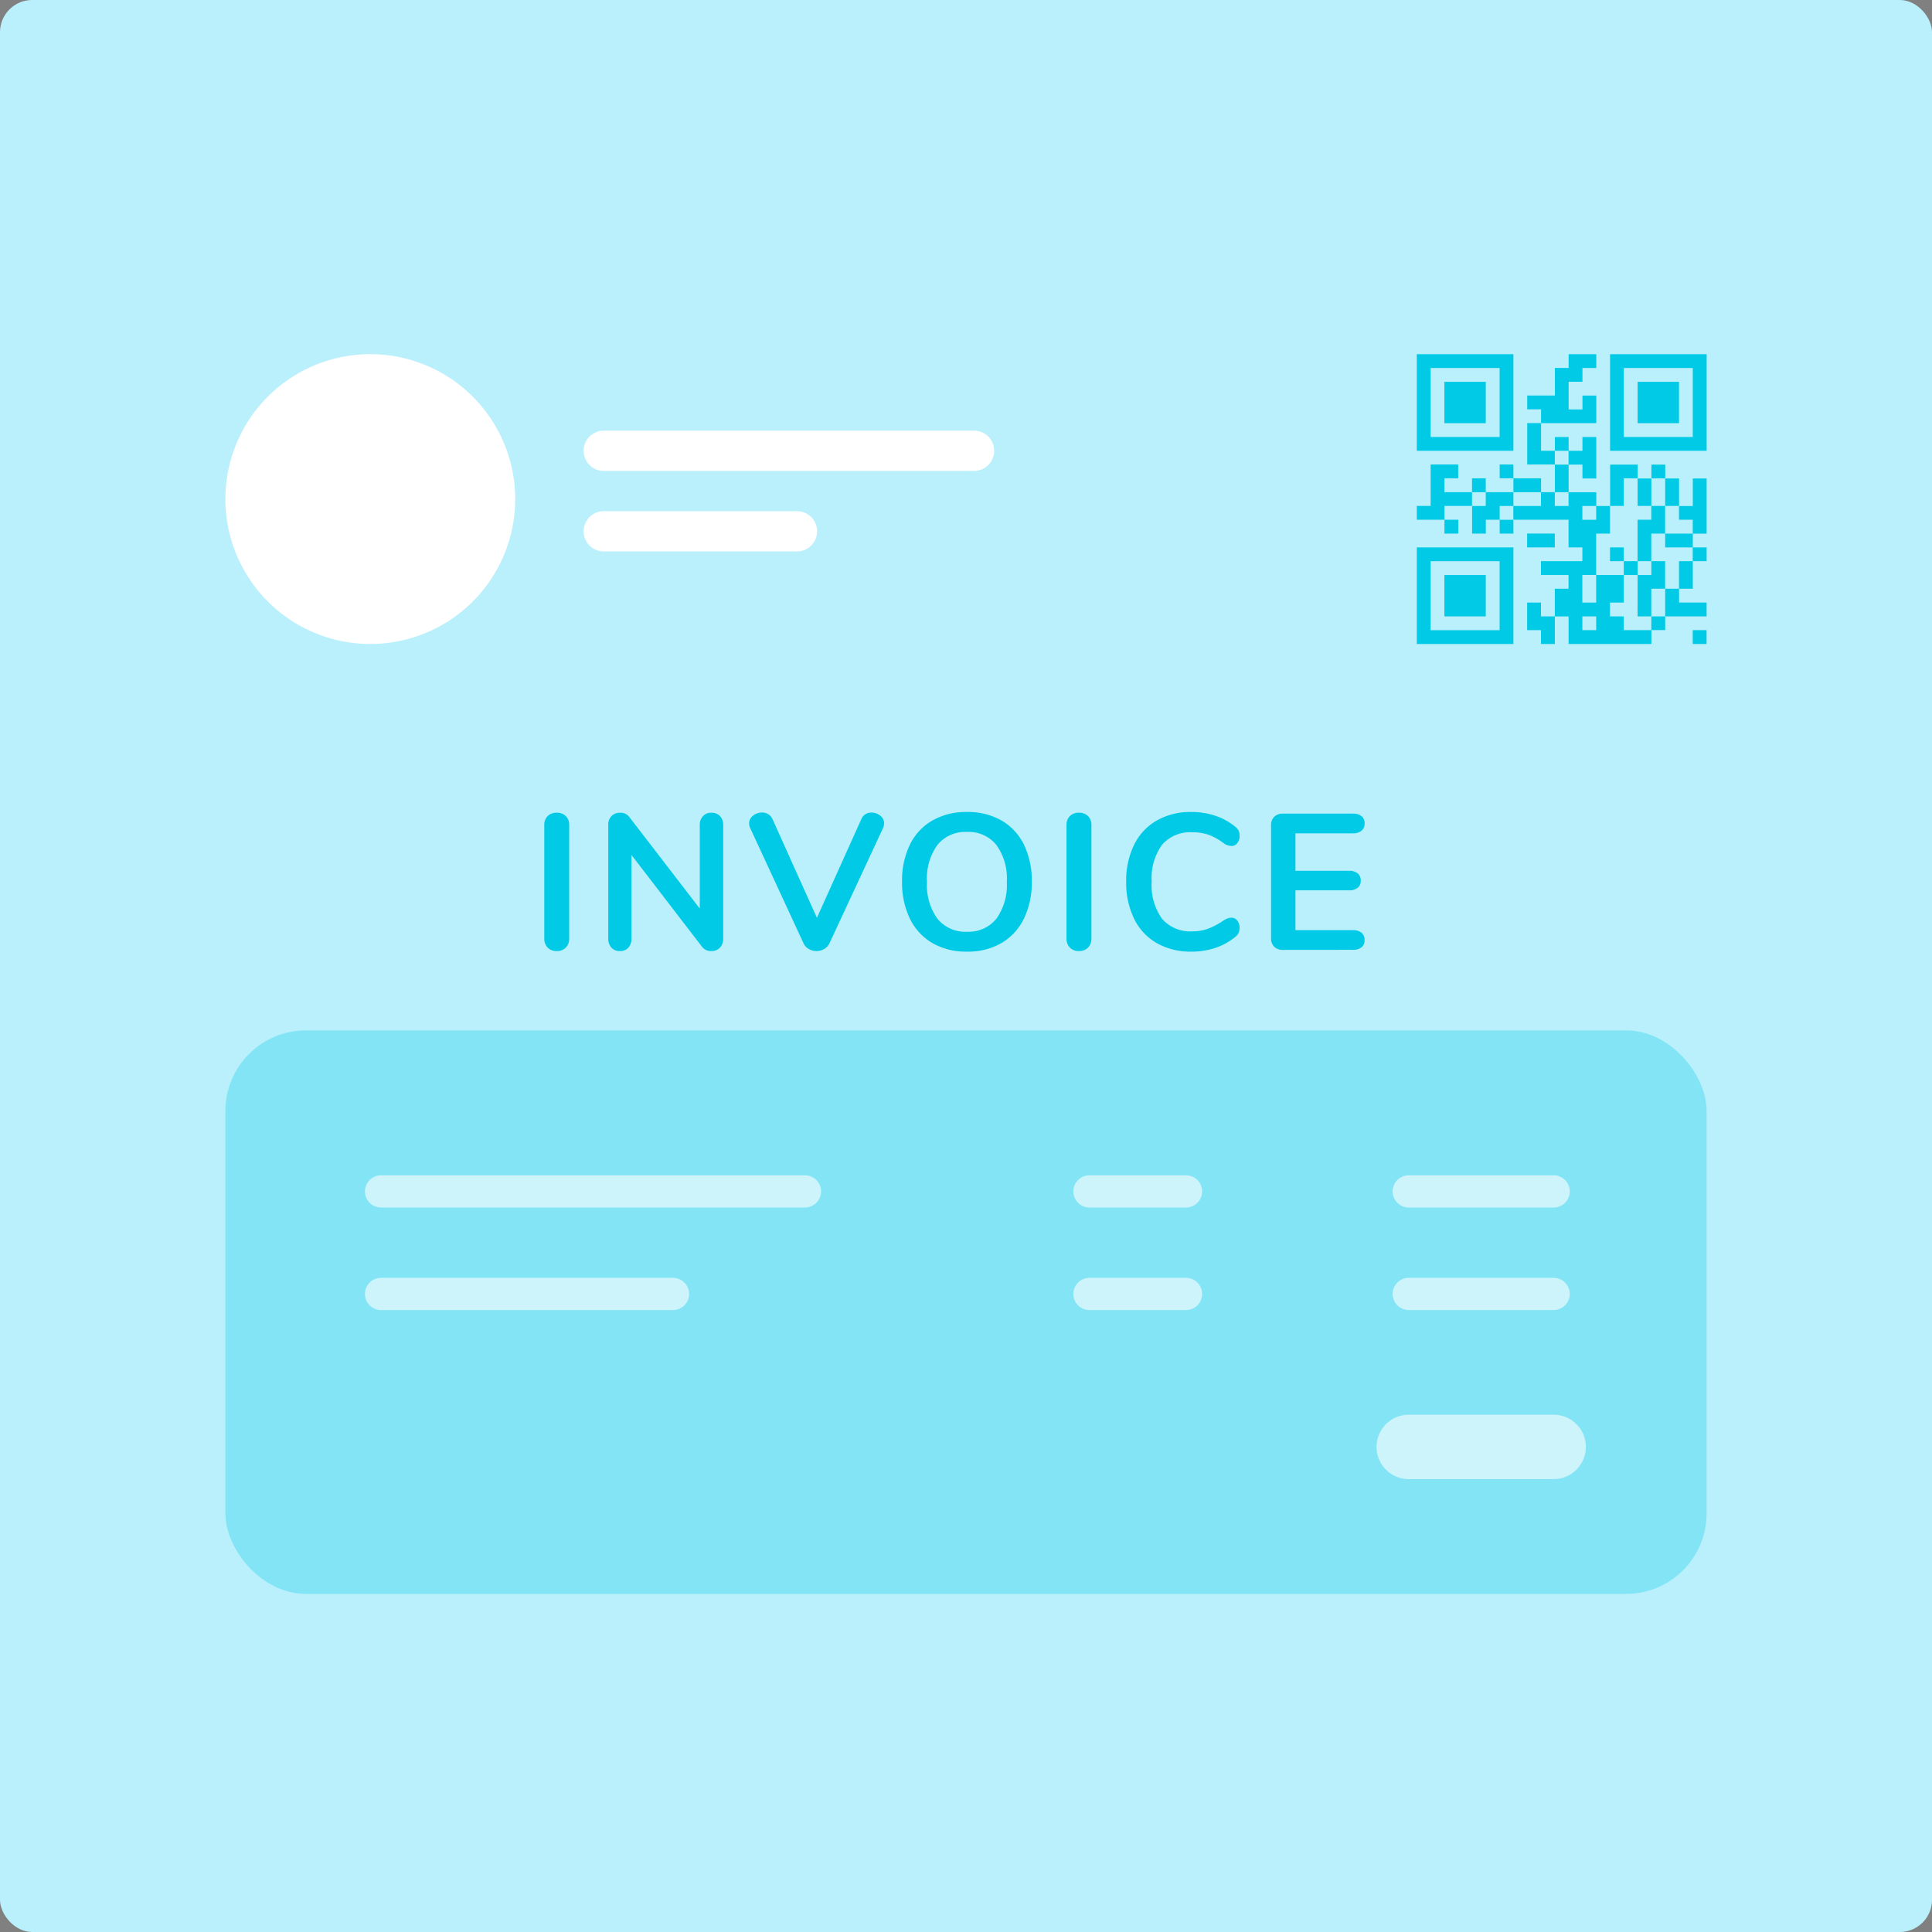 <?xml version="1.0" encoding="UTF-8"?> <svg xmlns="http://www.w3.org/2000/svg" width="120" height="120" viewBox="0 0 120 120"><rect x="0" y="0" width="120" height="120" fill="#808080" stroke="none"/><g id="invoice" transform="translate(-897 -6216)"><g id="Group_146" data-name="Group 146" transform="translate(55.5 3862.5)"><rect id="Rectangle_65" data-name="Rectangle 65" width="120" height="120" rx="2" transform="translate(841.5 2353.5)" fill="#baf0fc"></rect><path id="Path_144" data-name="Path 144" d="M120,0" transform="translate(841.5 2379.587)" fill="none" stroke="#000" stroke-linecap="round" stroke-width="1"></path><g id="Group_202" data-name="Group 202" transform="translate(841.5 2345.5)"><g id="Group_168" data-name="Group 168" transform="translate(-1 41)"><rect id="Rectangle_21" data-name="Rectangle 21" width="92" height="35" rx="5" transform="translate(15 31)" fill="#00cae6" opacity="0.3"></rect><g id="Group_199" data-name="Group 199" transform="translate(0 -1.13)"><path id="Path_173" data-name="Path 173" d="M0,0H26.333" transform="translate(24.667 42.13)" fill="none" stroke="#fff" stroke-linecap="round" stroke-width="2" opacity="0.6"></path><path id="Path_175" data-name="Path 175" d="M0,0H6" transform="translate(68.667 42.13)" fill="none" stroke="#fff" stroke-linecap="round" stroke-width="2" opacity="0.6"></path><path id="Path_177" data-name="Path 177" d="M0,0H9" transform="translate(88.5 42.13)" fill="none" stroke="#fff" stroke-linecap="round" stroke-width="2" opacity="0.6"></path><path id="Path_176" data-name="Path 176" d="M0,0H6" transform="translate(68.667 48.5)" fill="none" stroke="#fff" stroke-linecap="round" stroke-width="2" opacity="0.6"></path><path id="Path_178" data-name="Path 178" d="M0,0H9" transform="translate(88.5 48.5)" fill="none" stroke="#fff" stroke-linecap="round" stroke-width="2" opacity="0.6"></path><path id="Path_174" data-name="Path 174" d="M0,0H18.134" transform="translate(24.667 48.5)" fill="none" stroke="#fff" stroke-linecap="round" stroke-width="2" opacity="0.6"></path><path id="Path_179" data-name="Path 179" d="M0,0H9" transform="translate(88.5 58)" fill="none" stroke="#fff" stroke-linecap="round" stroke-width="4" opacity="0.6"></path></g></g><path id="Path_159" data-name="Path 159" d="M0,0H23" transform="translate(37.5 36)" fill="none" stroke="#fff" stroke-linecap="round" stroke-width="2.5"></path><path id="Path_171" data-name="Path 171" d="M0,0H12" transform="translate(37.5 41)" fill="none" stroke="#fff" stroke-linecap="round" stroke-width="2.5"></path><path id="Path_49" data-name="Path 49" d="M1045,2451a9,9,0,1,0,9,9,9.005,9.005,0,0,0-9-9Z" transform="translate(-1022 -2421.002)" fill="#fff"></path><path id="Path_172" data-name="Path 172" d="M-24.426.072a.743.743,0,0,1-.558-.216.775.775,0,0,1-.21-.564V-7.752a.754.754,0,0,1,.21-.558.754.754,0,0,1,.558-.21.77.77,0,0,1,.57.21.754.754,0,0,1,.21.558V-.708a.775.775,0,0,1-.21.564A.758.758,0,0,1-24.426.072Zm9.612-8.592a.7.7,0,0,1,.534.21.78.78,0,0,1,.2.558V-.708a.788.788,0,0,1-.2.564.693.693,0,0,1-.528.216A.687.687,0,0,1-15.4-.2l-4.38-5.7v5.2a.817.817,0,0,1-.192.564A.67.67,0,0,1-20.5.072a.67.67,0,0,1-.528-.216.817.817,0,0,1-.192-.564V-7.752a.767.767,0,0,1,.2-.558.719.719,0,0,1,.54-.21.674.674,0,0,1,.576.276l4.368,5.676V-7.752a.78.78,0,0,1,.2-.558A.684.684,0,0,1-14.814-8.52Zm9.312.4a.655.655,0,0,1,.636-.408.842.842,0,0,1,.54.192.591.591,0,0,1,.24.48.775.775,0,0,1-.072.3L-7.482-.408a.785.785,0,0,1-.33.354.945.945,0,0,1-.474.126A.945.945,0,0,1-8.76-.054a.785.785,0,0,1-.33-.354L-12.4-7.56a.756.756,0,0,1-.072-.288.6.6,0,0,1,.246-.492.883.883,0,0,1,.558-.192.734.734,0,0,1,.378.1.676.676,0,0,1,.27.306l2.76,6.132ZM1.062.108A4.179,4.179,0,0,1-1.08-.42a3.532,3.532,0,0,1-1.4-1.512,5.091,5.091,0,0,1-.492-2.3,5.106,5.106,0,0,1,.486-2.3,3.491,3.491,0,0,1,1.4-1.506,4.212,4.212,0,0,1,2.148-.528A4.179,4.179,0,0,1,3.2-8.04,3.5,3.5,0,0,1,4.6-6.534a5.106,5.106,0,0,1,.486,2.3,5.091,5.091,0,0,1-.492,2.3A3.532,3.532,0,0,1,3.192-.42,4.155,4.155,0,0,1,1.062.108Zm0-1.236a2.214,2.214,0,0,0,1.818-.8,3.569,3.569,0,0,0,.654-2.3,3.543,3.543,0,0,0-.654-2.3,2.221,2.221,0,0,0-1.818-.8,2.234,2.234,0,0,0-1.83.8,3.543,3.543,0,0,0-.654,2.3,3.569,3.569,0,0,0,.654,2.3A2.227,2.227,0,0,0,1.062-1.128ZM8.01.072a.743.743,0,0,1-.558-.216.775.775,0,0,1-.21-.564V-7.752a.754.754,0,0,1,.21-.558.754.754,0,0,1,.558-.21.77.77,0,0,1,.57.21.754.754,0,0,1,.21.558V-.708a.775.775,0,0,1-.21.564A.758.758,0,0,1,8.01.072Zm6.984.036A4.221,4.221,0,0,1,12.852-.42a3.51,3.51,0,0,1-1.41-1.512,5.091,5.091,0,0,1-.492-2.3,5.054,5.054,0,0,1,.492-2.3,3.518,3.518,0,0,1,1.41-1.506,4.221,4.221,0,0,1,2.142-.528,4.639,4.639,0,0,1,1.488.234,3.866,3.866,0,0,1,1.236.678.688.688,0,0,1,.216.252.781.781,0,0,1,.06.324.688.688,0,0,1-.144.444.432.432,0,0,1-.348.18.887.887,0,0,1-.492-.168,3.558,3.558,0,0,0-.96-.534,3.06,3.06,0,0,0-.984-.15,2.306,2.306,0,0,0-1.89.78,3.534,3.534,0,0,0-.642,2.292,3.556,3.556,0,0,0,.642,2.3,2.306,2.306,0,0,0,1.89.78,2.824,2.824,0,0,0,.954-.156,4.577,4.577,0,0,0,.99-.528,1.679,1.679,0,0,1,.24-.12A.672.672,0,0,1,17.5-2a.432.432,0,0,1,.348.18.688.688,0,0,1,.144.444.791.791,0,0,1-.06.318.672.672,0,0,1-.216.258,3.866,3.866,0,0,1-1.236.678A4.639,4.639,0,0,1,14.994.108ZM20.694,0a.751.751,0,0,1-.546-.192.717.717,0,0,1-.2-.54v-7a.717.717,0,0,1,.2-.54.751.751,0,0,1,.546-.192h4.332a.835.835,0,0,1,.54.156.539.539,0,0,1,.192.444.571.571,0,0,1-.192.462.813.813,0,0,1-.54.162H21.462v2.328h3.324a.835.835,0,0,1,.54.156.553.553,0,0,1,.192.456.539.539,0,0,1-.192.444.835.835,0,0,1-.54.156H21.462v2.472h3.564a.813.813,0,0,1,.54.162.571.571,0,0,1,.192.462.539.539,0,0,1-.192.444.835.835,0,0,1-.54.156Z" transform="translate(59 67)" fill="#00cae6"></path><g id="layer1" transform="translate(-338.5 -1046)"><path id="path2470" d="M426.5,1091v-3h6v6h-6Zm5.143,0v-2.142h-4.284v4.284h4.284Zm-3.43,0v-1.286h2.571v2.571h-2.571Zm6,2.569v-.43h-.859v-1.712h.859v.859h.859v-1.718h.853v-.853h-1.712v-.859h2.571V1088h-.859v-1.718H432.5v.859h-.853v-.859h-.859v.859h-.853v-1.718h-1.718v.859h.859v.859h-.859v-.859H426.5v-.859h.859v-2.572h1.712v.859h-.859v.859h1.718v-.859h.853v.859H432.5v-.859h-.853v-.859h.853v.859h1.718v.859h.859v-1.718h-1.718v-2.572h.859v-.854h-.859v-.859h1.718v-1.712h.853V1076h1.718v.859h-.859v.853h-.859v1.718h.859v-.859h.859v1.712h-3.43V1082h.859v-.854h.853V1082h.859v-.854h.859v2.571h-.859v-.859h-.859v1.718h1.718v.854h.859v-2.572h1.712v.859h.853v-.859h.859v.859h.859v1.713h.853v-1.713h.859v3.43h-.859V1088h.859v.853h-.859v1.713h-.853v.859H444.5v.859h-2.571v.853h-.859V1094h-5.143v-1.713h-.853V1094h-.859Zm3.43-.856v-.427h-.859v.853h.859Zm3.425,0v-.427h.859v-1.718h.859v-1.713h.853V1088h-1.712v-.859h1.712v-.859h-.853v-.859h-.859v-1.713h-.859v1.713h-.853v-1.713h-.859v1.713H438.5v1.718h-.859v2.572h-.859v1.713h.859v-1.713h1.712v1.713H438.5v.859h.853v.853h1.712Zm-.853-1.712v-1.286h-.859v-.859H438.5V1088h.853v.853h.859v-2.571h.853v-.859h.859v1.718h-.859v1.712h.859v1.713h-.859v1.718h-.853Zm.853-1.715v-.43h-.853v.859h.853Zm-8.573-3.431v-.429h1.718v-.854H432.5v.854h-.853v.859h.853Zm5.148,0v-.429h-.859v.859h.859Zm-6.861-.856v-.427h-.853v.854h.853Zm5.143,0v-.427h-.853v.854h.853Zm0-2.574V1082h-.853v.859h.853Zm7.714,11.145v-.43h.859V1094h-.859Zm-10.286-6v-.43h1.718V1088h-1.718ZM426.5,1079v-3h6v6h-6Zm5.143,0v-2.142h-4.284v4.284h4.284Zm-3.43,0v-1.286h2.571v2.571h-2.571Zm10.291,0v-3h6v6h-6Zm5.137,0v-2.142h-4.284v4.284h4.284Zm-3.425,0v-1.286h2.571v2.571h-2.571Z" transform="translate(0 0)" fill="#00cae6"></path></g></g></g></g></svg> 